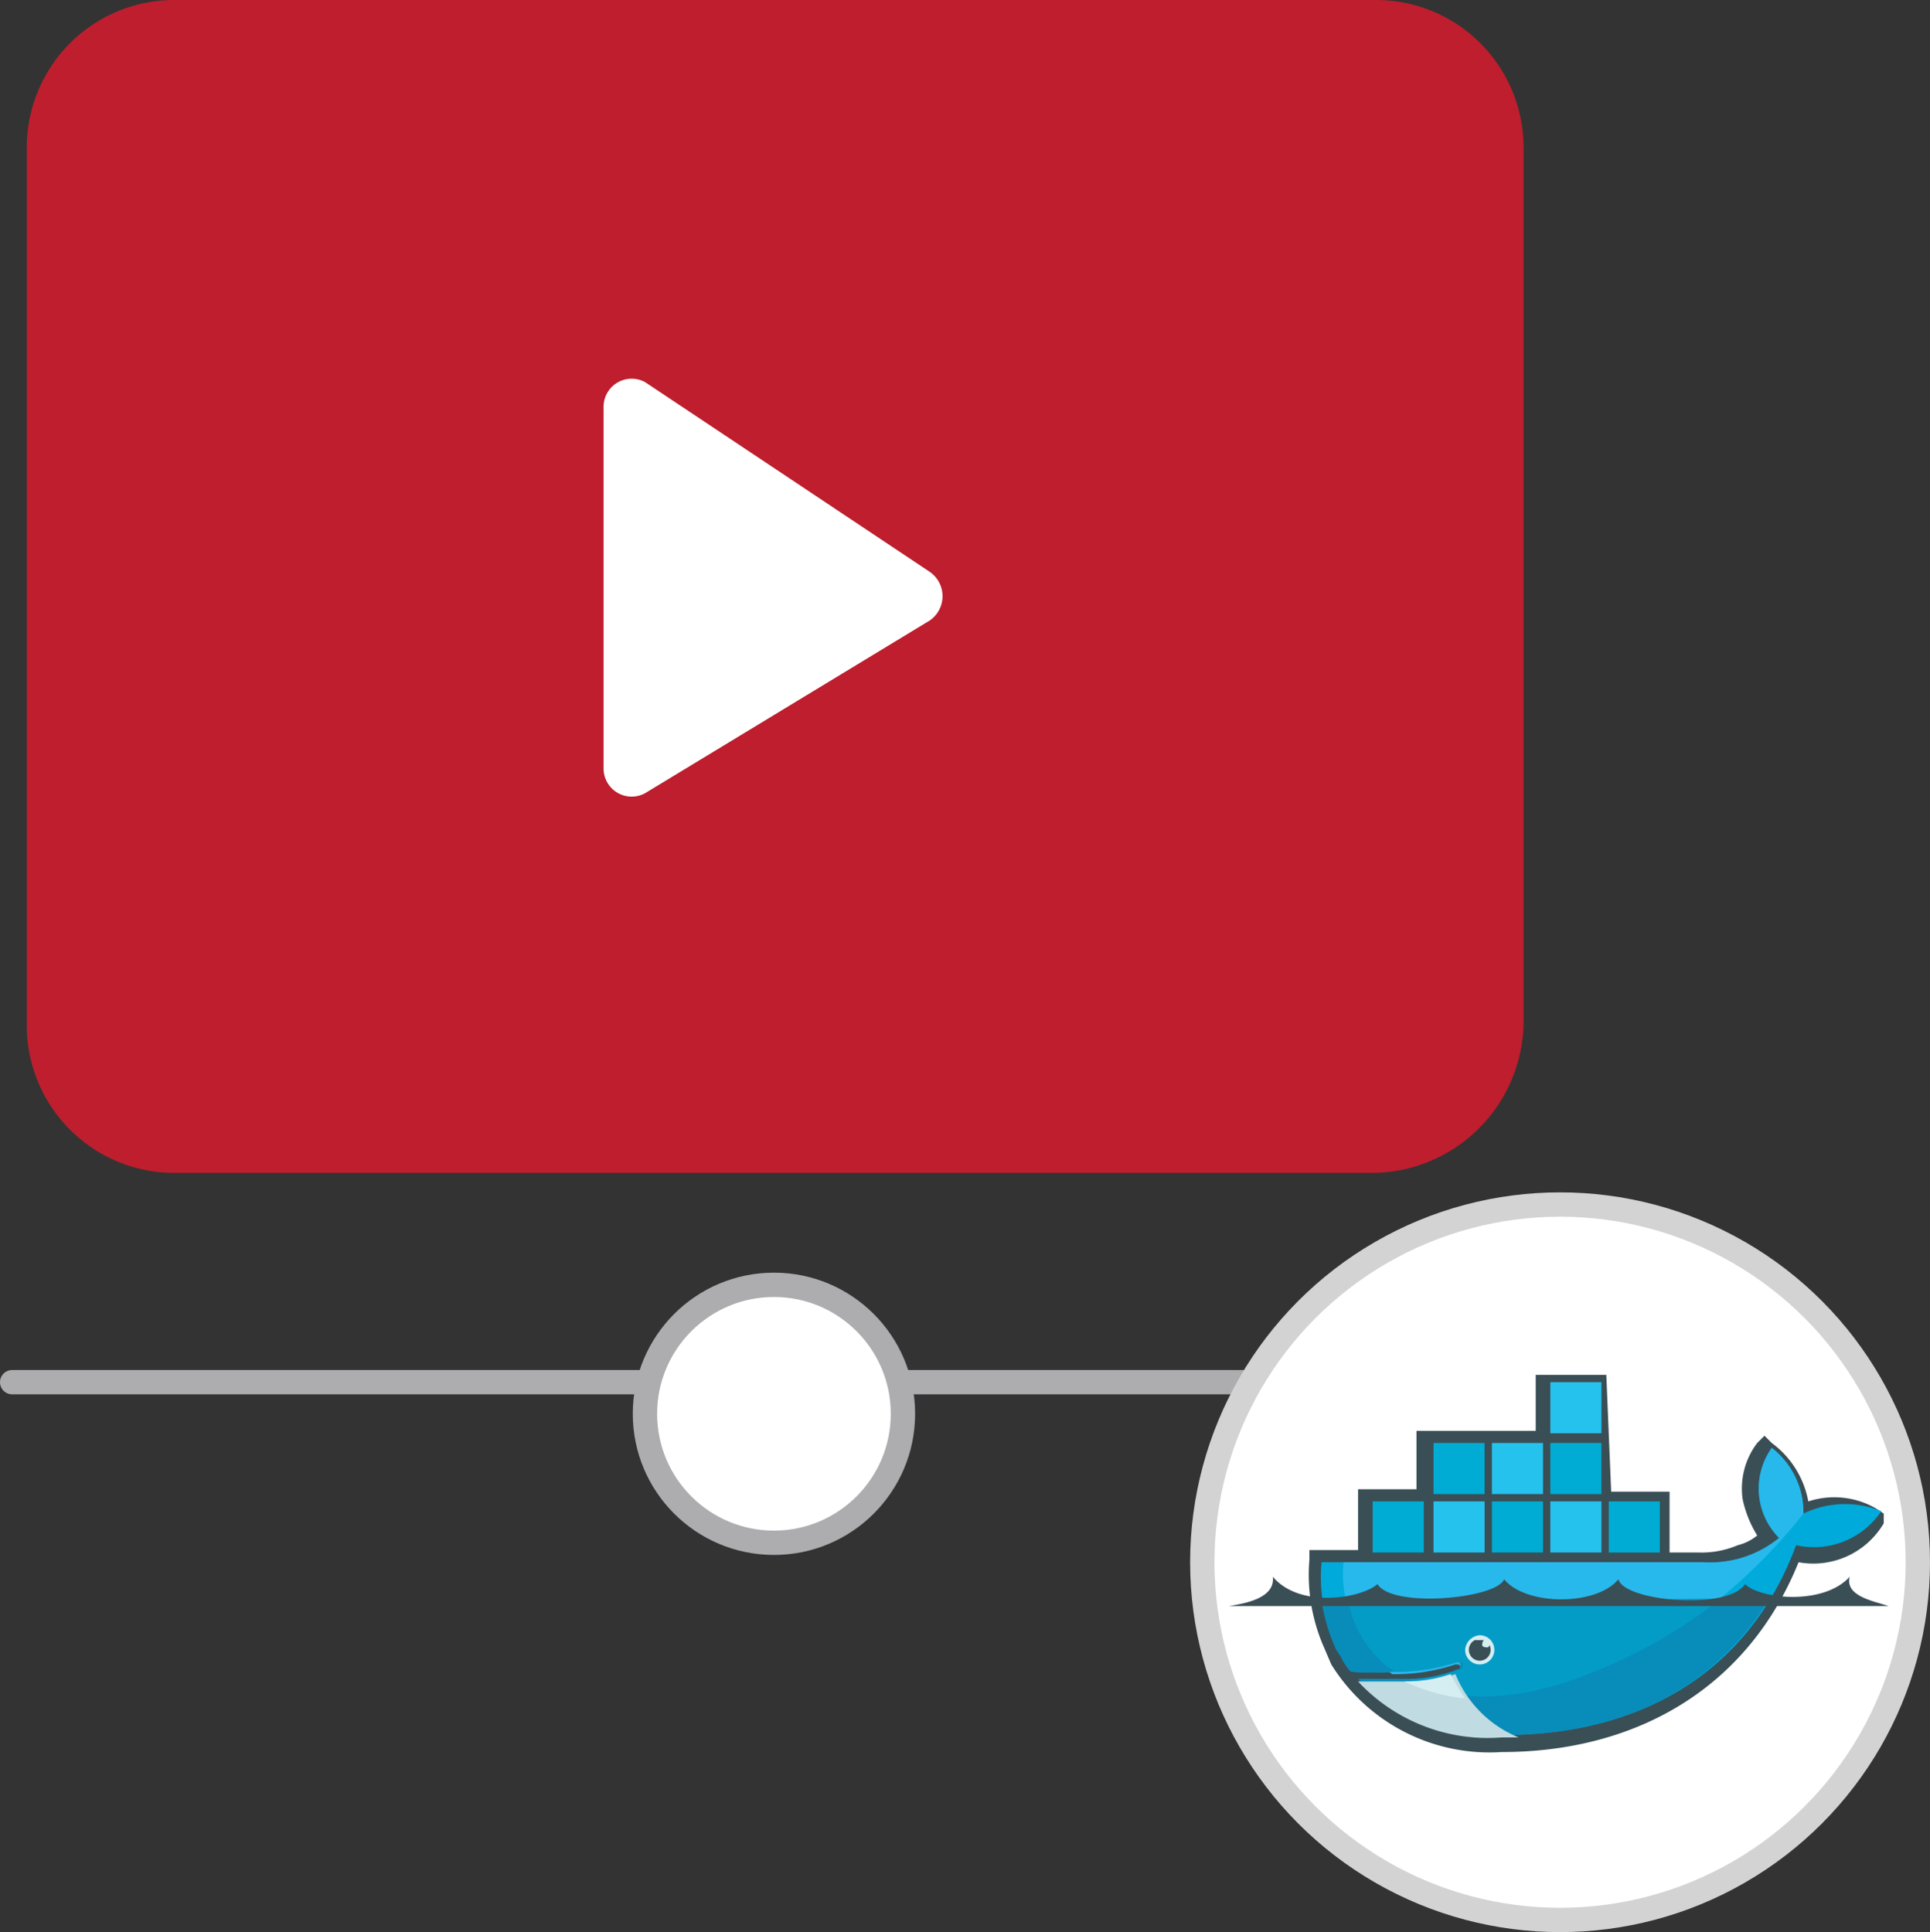 <svg xmlns="http://www.w3.org/2000/svg" width="79.3" height="79.4" viewBox="0 0 79.3 79.4">
  <rect x="0" y="0" width="79.3" height="79.4" fill="#333333" stroke="none"/>
  <g id="video_stream_consumer" transform="translate(-8.6 -8.8)">
    <path id="Path_7874" data-name="Path 7874" d="M65.1,57H15.8a6.061,6.061,0,0,1-6.1-6.1v-36a6.061,6.061,0,0,1,6.1-6.1H65.1a6.061,6.061,0,0,1,6.1,6.1v36A6.259,6.259,0,0,1,65.1,57Z" fill="#be1e2d"/>
    <line id="Line_906" data-name="Line 906" x2="62.7" transform="translate(9.1 65.6)" fill="none" stroke="#adadb0" stroke-linecap="round" stroke-miterlimit="10" stroke-width="1"/>
    <circle id="Ellipse_2364" data-name="Ellipse 2364" cx="5.3" cy="5.3" r="5.3" transform="translate(35.1 61.6)" fill="#fff" stroke="#adadb0" stroke-linecap="round" stroke-miterlimit="10" stroke-width="1"/>
    <path id="Path_7875" data-name="Path 7875" d="M33.4,25.5V40.4a1.155,1.155,0,0,0,1.7,1l11.7-7.1a1.212,1.212,0,0,0,0-2L35.1,24.5A1.155,1.155,0,0,0,33.4,25.5Z" fill="#fff"/>
    <g id="Group_7181" data-name="Group 7181">
      <circle id="Ellipse_2365" data-name="Ellipse 2365" cx="14.7" cy="14.7" r="14.7" transform="translate(58 58.3)" fill="#fff" stroke="#d3d3d3" stroke-miterlimit="10" stroke-width="1"/>
      <path id="Path_7876" data-name="Path 7876" d="M74.8,70.1h2.4v2.5h1.2a3.808,3.808,0,0,0,1.6-.3,2.01,2.01,0,0,0,.8-.4,4.714,4.714,0,0,1-.6-1.5,3.1,3.1,0,0,1,.6-2.3l.3-.3.3.3a3.839,3.839,0,0,1,1.5,2.4,3.43,3.43,0,0,1,2.8.3l.3.2v.4A3.361,3.361,0,0,1,82.5,73c-2.1,5.2-6.7,7.8-12.2,7.8a7.65,7.65,0,0,1-7-3.6h0l-.3-.7a7.413,7.413,0,0,1-.6-3.6v-.4h2V70h2.4V67.6h4.9V65.3h2.9l.2,4.8Z" fill="#3a4e55"/>
      <path id="Path_7877" data-name="Path 7877" d="M82.7,71a3.366,3.366,0,0,0-1.3-2.7,2.877,2.877,0,0,0,.3,3.7,4.452,4.452,0,0,1-3.1,1H62.9a6.48,6.48,0,0,0,.7,3.6l.2.3a2.092,2.092,0,0,0,.4.6h0a9.577,9.577,0,0,0,1.7,0h0a7.834,7.834,0,0,0,2.6-.4c.1,0,.2,0,.2.1s0,.2-.1.2-.2.1-.3.1h0a5.547,5.547,0,0,1-1.7.3H64.5a7.987,7.987,0,0,0,5.9,2.3c5.4,0,10-2.4,12-7.8a3.327,3.327,0,0,0,3.5-1.4,3.953,3.953,0,0,0-3.2.1" fill="#00aada"/>
      <path id="Path_7878" data-name="Path 7878" d="M82.7,71a3.366,3.366,0,0,0-1.3-2.7,2.877,2.877,0,0,0,.3,3.7,4.452,4.452,0,0,1-3.1,1H63.8a5.234,5.234,0,0,0,2,4.6h0a7.834,7.834,0,0,0,2.6-.4c.1,0,.2,0,.2.1s0,.2-.1.2-.2.1-.3.1h0a5.663,5.663,0,0,1-1.8.3h0c1.8,1,4.5,1,7.6-.2A22.382,22.382,0,0,0,82.7,71h0" fill="#27b9ec"/>
      <path id="Path_7879" data-name="Path 7879" d="M62.9,74.6a7.619,7.619,0,0,0,.6,2l.2.3a2.092,2.092,0,0,0,.4.6,9.577,9.577,0,0,0,1.7,0,7.834,7.834,0,0,0,2.6-.4c.1,0,.2,0,.2.1s0,.2-.1.2h0c-.1,0-.2.1-.3.1h0a5.663,5.663,0,0,1-1.8.3h-2a7.987,7.987,0,0,0,5.9,2.3c4.7,0,8.6-1.7,11-5.6Z" fill="#088cb9"/>
      <path id="Path_7880" data-name="Path 7880" d="M64,74.6a4.425,4.425,0,0,0,1.9,2.9,7.834,7.834,0,0,0,2.6-.4c.1,0,.2,0,.2.1s0,.2-.1.2h0c-.1,0-.2.1-.3.1h0a5.663,5.663,0,0,1-1.8.3c1.8,1,4.5,1,7.6-.3a20.715,20.715,0,0,0,5.2-3Z" fill="#039cc7"/>
      <path id="Path_7881" data-name="Path 7881" d="M66.8,70.7H67v1.7h-.2Zm-.3,0h.2v1.7h-.2Zm-.4,0h.2v1.7h-.2V70.7Zm-.3,0H66v1.7h-.2V70.7Zm-.3,0h.2v1.7h-.2V70.7Zm-.4,0h.2v1.7h-.2V70.7Zm-.1-.2h2.1v2.1H65V70.5Z" fill="#00acd3"/>
      <path id="Path_7882" data-name="Path 7882" d="M69.2,68.3h.2V70h-.2Zm-.3,0h.2V70h-.2Zm-.4,0h.2V70h-.2Zm-.3,0h.2V70h-.2Zm-.3,0h.2V70h-.2Zm-.2,0h.2V70h-.2Zm-.2-.2h2.1v2.1H67.5V68.1Z" fill="#00acd3"/>
      <path id="Path_7883" data-name="Path 7883" d="M69.2,70.7h.2v1.7h-.2Zm-.3,0h.2v1.7h-.2Zm-.4,0h.2v1.7h-.2Zm-.3,0h.2v1.7h-.2Zm-.3,0h.2v1.7h-.2Zm-.2,0h.2v1.7h-.2Zm-.2-.2h2.1v2.1H67.5V70.5Z" fill="#26c2ee"/>
      <path id="Path_7884" data-name="Path 7884" d="M71.6,70.7h.2v1.7h-.2Zm-.2,0h.2v1.7h-.2V70.7Zm-.4,0h.2v1.7H71V70.7Zm-.3,0h.2v1.7h-.2V70.7Zm-.3,0h.2v1.7h-.2Zm-.3,0h.2v1.7h-.2Zm-.2-.2H72v2.1H69.9V70.5Z" fill="#00acd3"/>
      <path id="Path_7885" data-name="Path 7885" d="M71.6,68.3h.2V70h-.2Zm-.2,0h.2V70h-.2V68.3Zm-.4,0h.2V70H71V68.3Zm-.3,0h.2V70h-.2V68.3Zm-.3,0h.2V70h-.2Zm-.3,0h.2V70h-.2Zm-.2-.2H72v2.1H69.9V68.1Z" fill="#26c2ee"/>
      <path id="Path_7886" data-name="Path 7886" d="M74.1,70.7h.2v1.7h-.2Zm-.3,0H74v1.7h-.2Zm-.3,0h.2v1.7h-.2Zm-.4,0h.2v1.7h-.2Zm-.3,0H73v1.7h-.2Zm-.3,0h.2v1.7h-.2Zm-.2-.2h2.1v2.1H72.3Z" fill="#26c2ee"/>
      <path id="Path_7887" data-name="Path 7887" d="M74.1,68.3h.2V70h-.2Zm-.3,0H74V70h-.2Zm-.3,0h.2V70h-.2Zm-.4,0h.2V70h-.2Zm-.3,0H73V70h-.2Zm-.3,0h.2V70h-.2Zm-.2-.2h2.1v2.1H72.3V68.1Z" fill="#00acd3"/>
      <path id="Path_7888" data-name="Path 7888" d="M74.1,65.7h.2v1.7h-.2Zm-.3,0H74v1.7h-.2Zm-.3,0h.2v1.7h-.2Zm-.4,0h.2v1.7h-.2Zm-.3,0H73v1.7h-.2Zm-.3,0h.2v1.7h-.2Zm-.2-.1h2.1v2.1H72.3Z" fill="#26c2ee"/>
      <path id="Path_7889" data-name="Path 7889" d="M76.5,70.7h.2v1.7h-.2Zm-.3,0h.2v1.7h-.2Zm-.3,0h.2v1.7h-.2Zm-.4,0h.2v1.7h-.2Zm-.3,0h.2v1.7h-.2Zm-.3,0h.2v1.7h-.2Zm-.2-.2h2.1v2.1H74.7V70.5Z" fill="#00acd3"/>
      <path id="Path_7890" data-name="Path 7890" d="M69.4,76a.6.6,0,1,1-.6.6.645.645,0,0,1,.6-.6h0" fill="#d5eef2"/>
      <path id="Path_7891" data-name="Path 7891" d="M69.4,76.2h.2c-.1,0-.1.2-.1.2,0,.1.2.1.2.1a.1.1,0,0,0,.1-.1.447.447,0,1,1-.6-.2h.2" fill="#3a4e55"/>
      <path id="Path_7892" data-name="Path 7892" d="M59.1,74.8H86.2c-.6-.2-1.8-.4-1.6-1.2-1.1,1.2-3.7.9-4.3.3-.7,1.1-5,.7-5.2-.2-.9,1.1-3.8,1.1-4.7,0-.3.8-4.6,1.2-5.2.2-.7.6-3.2,1-4.3-.3.1.9-1.2,1.1-1.8,1.2" fill="#3a4e55"/>
      <path id="Path_7893" data-name="Path 7893" d="M71,80.2a4.738,4.738,0,0,1-2.6-2.6,5.822,5.822,0,0,1-1.9.3H64.4a7.283,7.283,0,0,0,5.9,2.3H71" fill="#c0dbe1"/>
      <path id="Path_7894" data-name="Path 7894" d="M68.8,78.6a8.794,8.794,0,0,1-.6-1,5.822,5.822,0,0,1-1.9.3,7.827,7.827,0,0,0,2.5.7" fill="#d5eef2"/>
    </g>
  </g>
</svg>
